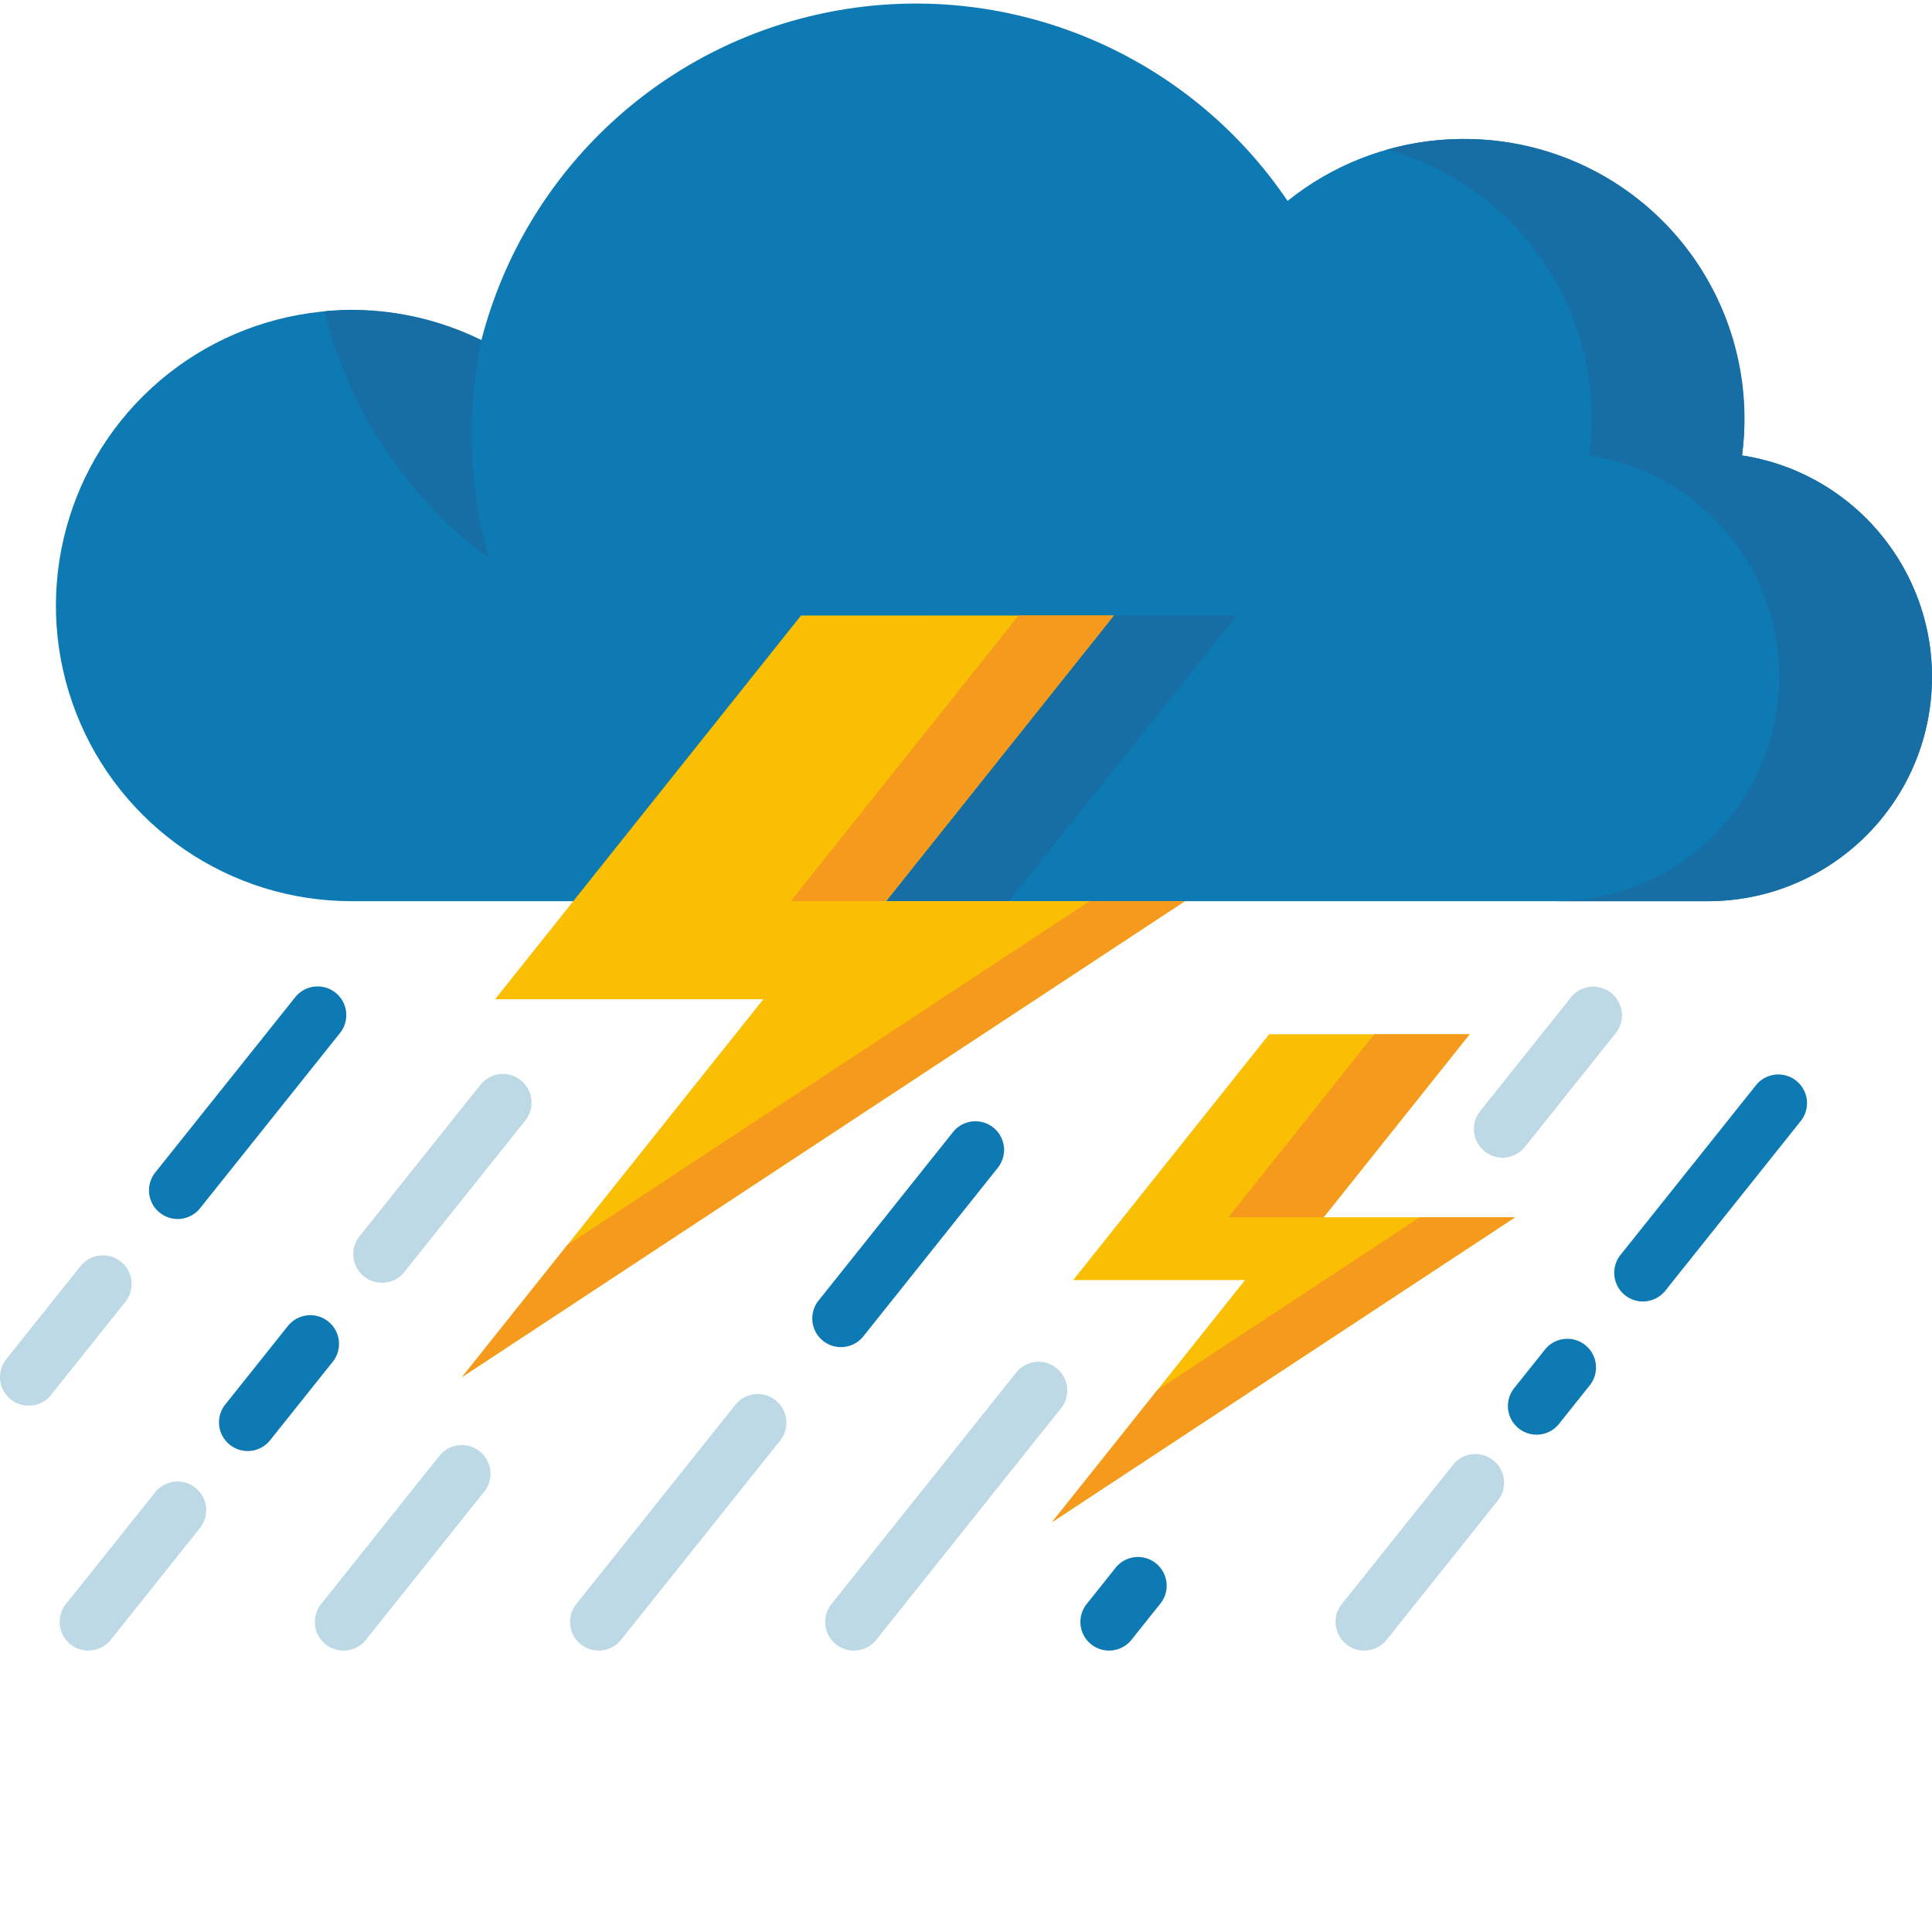 <svg xmlns="http://www.w3.org/2000/svg" version="1.1" xmlns:xlink="http://www.w3.org/1999/xlink" xmlns:svgjs="http://svgjs.com/svgjs" width="512" height="512" x="0" y="0" viewBox="0 0 471.873 471" style="enable-background:new 0 0 512 512" xml:space="preserve" class=""><g><path fill="#0d7ab3" d="M425.477 110.793c3.543-27.75-10.118-54.867-34.524-68.535s-54.668-11.145-76.476 6.375c-24.145-35.7-66.973-53.934-109.442-46.598-42.472 7.34-76.7 38.887-87.465 80.621-26.715-13.074-58.718-8.422-80.605 11.715-21.887 20.14-29.18 51.649-18.367 79.356 10.812 27.71 37.515 45.949 67.261 45.941h331.2c28.62.031 52.441-21.988 54.652-50.527 2.207-28.54-17.934-53.965-46.223-58.34zm0 0" data-original="#26a3b9" class=""></path><path fill="#166ea5" d="m225.68 149.895-55.633 69.773h76.398l55.633-69.773zM425.477 110.793a68.274 68.274 0 0 0-16.438-54.14 68.28 68.28 0 0 0-51.633-23.141 68.239 68.239 0 0 0-18.707 2.633c32.817 9.03 53.922 40.91 49.418 74.648 28.313 4.352 48.485 29.789 46.274 58.348s-26.063 50.586-54.704 50.527h37.36c28.621.031 52.441-21.988 54.652-50.527 2.207-28.54-17.933-53.965-46.222-58.34zM85.86 75.242c-2.231 0-4.422.137-6.598.332a106.108 106.108 0 0 0 40.054 60.262 113.605 113.605 0 0 1-1.746-53.2 71.766 71.766 0 0 0-31.71-7.394zm0 0" data-original="#168aa5" class=""></path><path fill="#fabe02" d="M358.934 252.176h-48.95l-47.87 60.035h41.976l-47.14 59.121 113.1-74.46h-46.757zM272.047 149.895h-76.402l-74.727 93.718h65.52l-73.583 92.278 176.543-116.23h-72.98zm0 0" data-original="#fabe02"></path><g fill="#f59a1d"><path d="m323.293 296.871 35.64-44.695H335.66l-35.633 44.695zM346.777 296.871l-64.109 42.207-25.719 32.254 113.102-74.46zM216.418 219.66l55.629-69.765h-23.27l-55.632 69.765zM266.129 219.66 138.57 303.64l-25.715 32.25 176.543-116.23zm0 0" fill="#f59a1d" data-original="#f59a1d"></path></g><path fill="#bdd9e5" d="M6.996 342.89a7.003 7.003 0 0 1-6.305-3.964 7.001 7.001 0 0 1 .84-7.403l18.176-22.77a7.002 7.002 0 0 1 10.941 8.74l-18.175 22.76a6.985 6.985 0 0 1-5.477 2.638zm0 0" data-original="#bdd9e5"></path><path fill="#0d7ab3" d="M43.395 297.293a7.001 7.001 0 0 1-5.469-11.371l34.18-42.797c2.414-3.023 6.82-3.52 9.84-1.105a7.002 7.002 0 0 1 1.105 9.84l-34.18 42.8a7 7 0 0 1-5.476 2.633zm0 0" data-original="#26a3b9" class=""></path><path fill="#bdd9e5" d="M21.574 402.703a7 7 0 0 1-5.469-11.367L37.925 364a7.002 7.002 0 0 1 10.946 8.734l-21.82 27.332a6.985 6.985 0 0 1-5.477 2.637zm0 0" data-original="#bdd9e5"></path><path fill="#0d7ab3" d="M60.484 353.96a7.002 7.002 0 0 1-5.464-11.37l15.386-19.274a7.006 7.006 0 0 1 10.941 8.75l-15.39 19.278a6.989 6.989 0 0 1-5.473 2.617zm0 0" data-original="#26a3b9" class=""></path><path fill="#bdd9e5" d="M93.29 312.867a7 7 0 0 1-5.465-11.375l29.523-36.98c2.41-3.024 6.816-3.516 9.84-1.106 3.019 2.414 3.515 6.82 1.101 9.84l-29.52 36.98a6.979 6.979 0 0 1-5.48 2.641zM83.898 402.703a6.994 6.994 0 0 1-6.304-3.965 6.991 6.991 0 0 1 .836-7.402l28.953-36.274a7.002 7.002 0 0 1 10.941 8.739l-28.949 36.265a6.985 6.985 0 0 1-5.477 2.637zM146.227 402.703a7 7 0 0 1-5.469-11.367l38.914-48.75a7.002 7.002 0 0 1 10.941 8.738L151.7 400.066a6.995 6.995 0 0 1-5.472 2.637zm0 0" data-original="#bdd9e5"></path><path fill="#0d7ab3" d="M205.387 328.586a6.999 6.999 0 0 1-5.465-11.367l32.8-41.106a6.999 6.999 0 1 1 10.938 8.734l-32.8 41.11a6.976 6.976 0 0 1-5.473 2.629zm0 0" data-original="#26a3b9" class=""></path><path fill="#bdd9e5" d="M208.547 402.703a7 7 0 0 1-5.469-11.367l45.2-56.645a7.003 7.003 0 0 1 10.945 8.735l-45.2 56.64a6.99 6.99 0 0 1-5.476 2.637zm0 0" data-original="#bdd9e5"></path><path fill="#0d7ab3" d="M270.875 402.703a7.003 7.003 0 0 1-6.305-3.965 7.002 7.002 0 0 1 .836-7.398l7.149-8.961a7.001 7.001 0 0 1 10.941 8.734l-7.144 8.957a6.993 6.993 0 0 1-5.477 2.633zm0 0" data-original="#26a3b9" class=""></path><path fill="#bdd9e5" d="M366.98 282.309a6.999 6.999 0 0 1-5.464-11.368l22.214-27.832a7.002 7.002 0 0 1 10.945 8.734l-22.218 27.825a7 7 0 0 1-5.477 2.64zM333.2 402.703a7 7 0 0 1-5.469-11.367l27.152-34a6.998 6.998 0 0 1 9.836-1.106 6.994 6.994 0 0 1 1.105 9.836l-27.148 34a6.997 6.997 0 0 1-5.477 2.637zm0 0" data-original="#bdd9e5"></path><path fill="#0d7ab3" d="M375.293 349.969a6.996 6.996 0 0 1-6.305-3.969 6.994 6.994 0 0 1 .836-7.398l7.516-9.414c2.41-3.024 6.816-3.516 9.84-1.106 3.02 2.414 3.515 6.82 1.101 9.84l-7.511 9.414a6.981 6.981 0 0 1-5.477 2.633zM401.262 317.438a7.002 7.002 0 0 1-5.469-11.372l33.172-41.554a7.003 7.003 0 0 1 10.945 8.734l-33.172 41.559a7.005 7.005 0 0 1-5.476 2.632zm0 0" data-original="#26a3b9" class=""></path></g></svg>